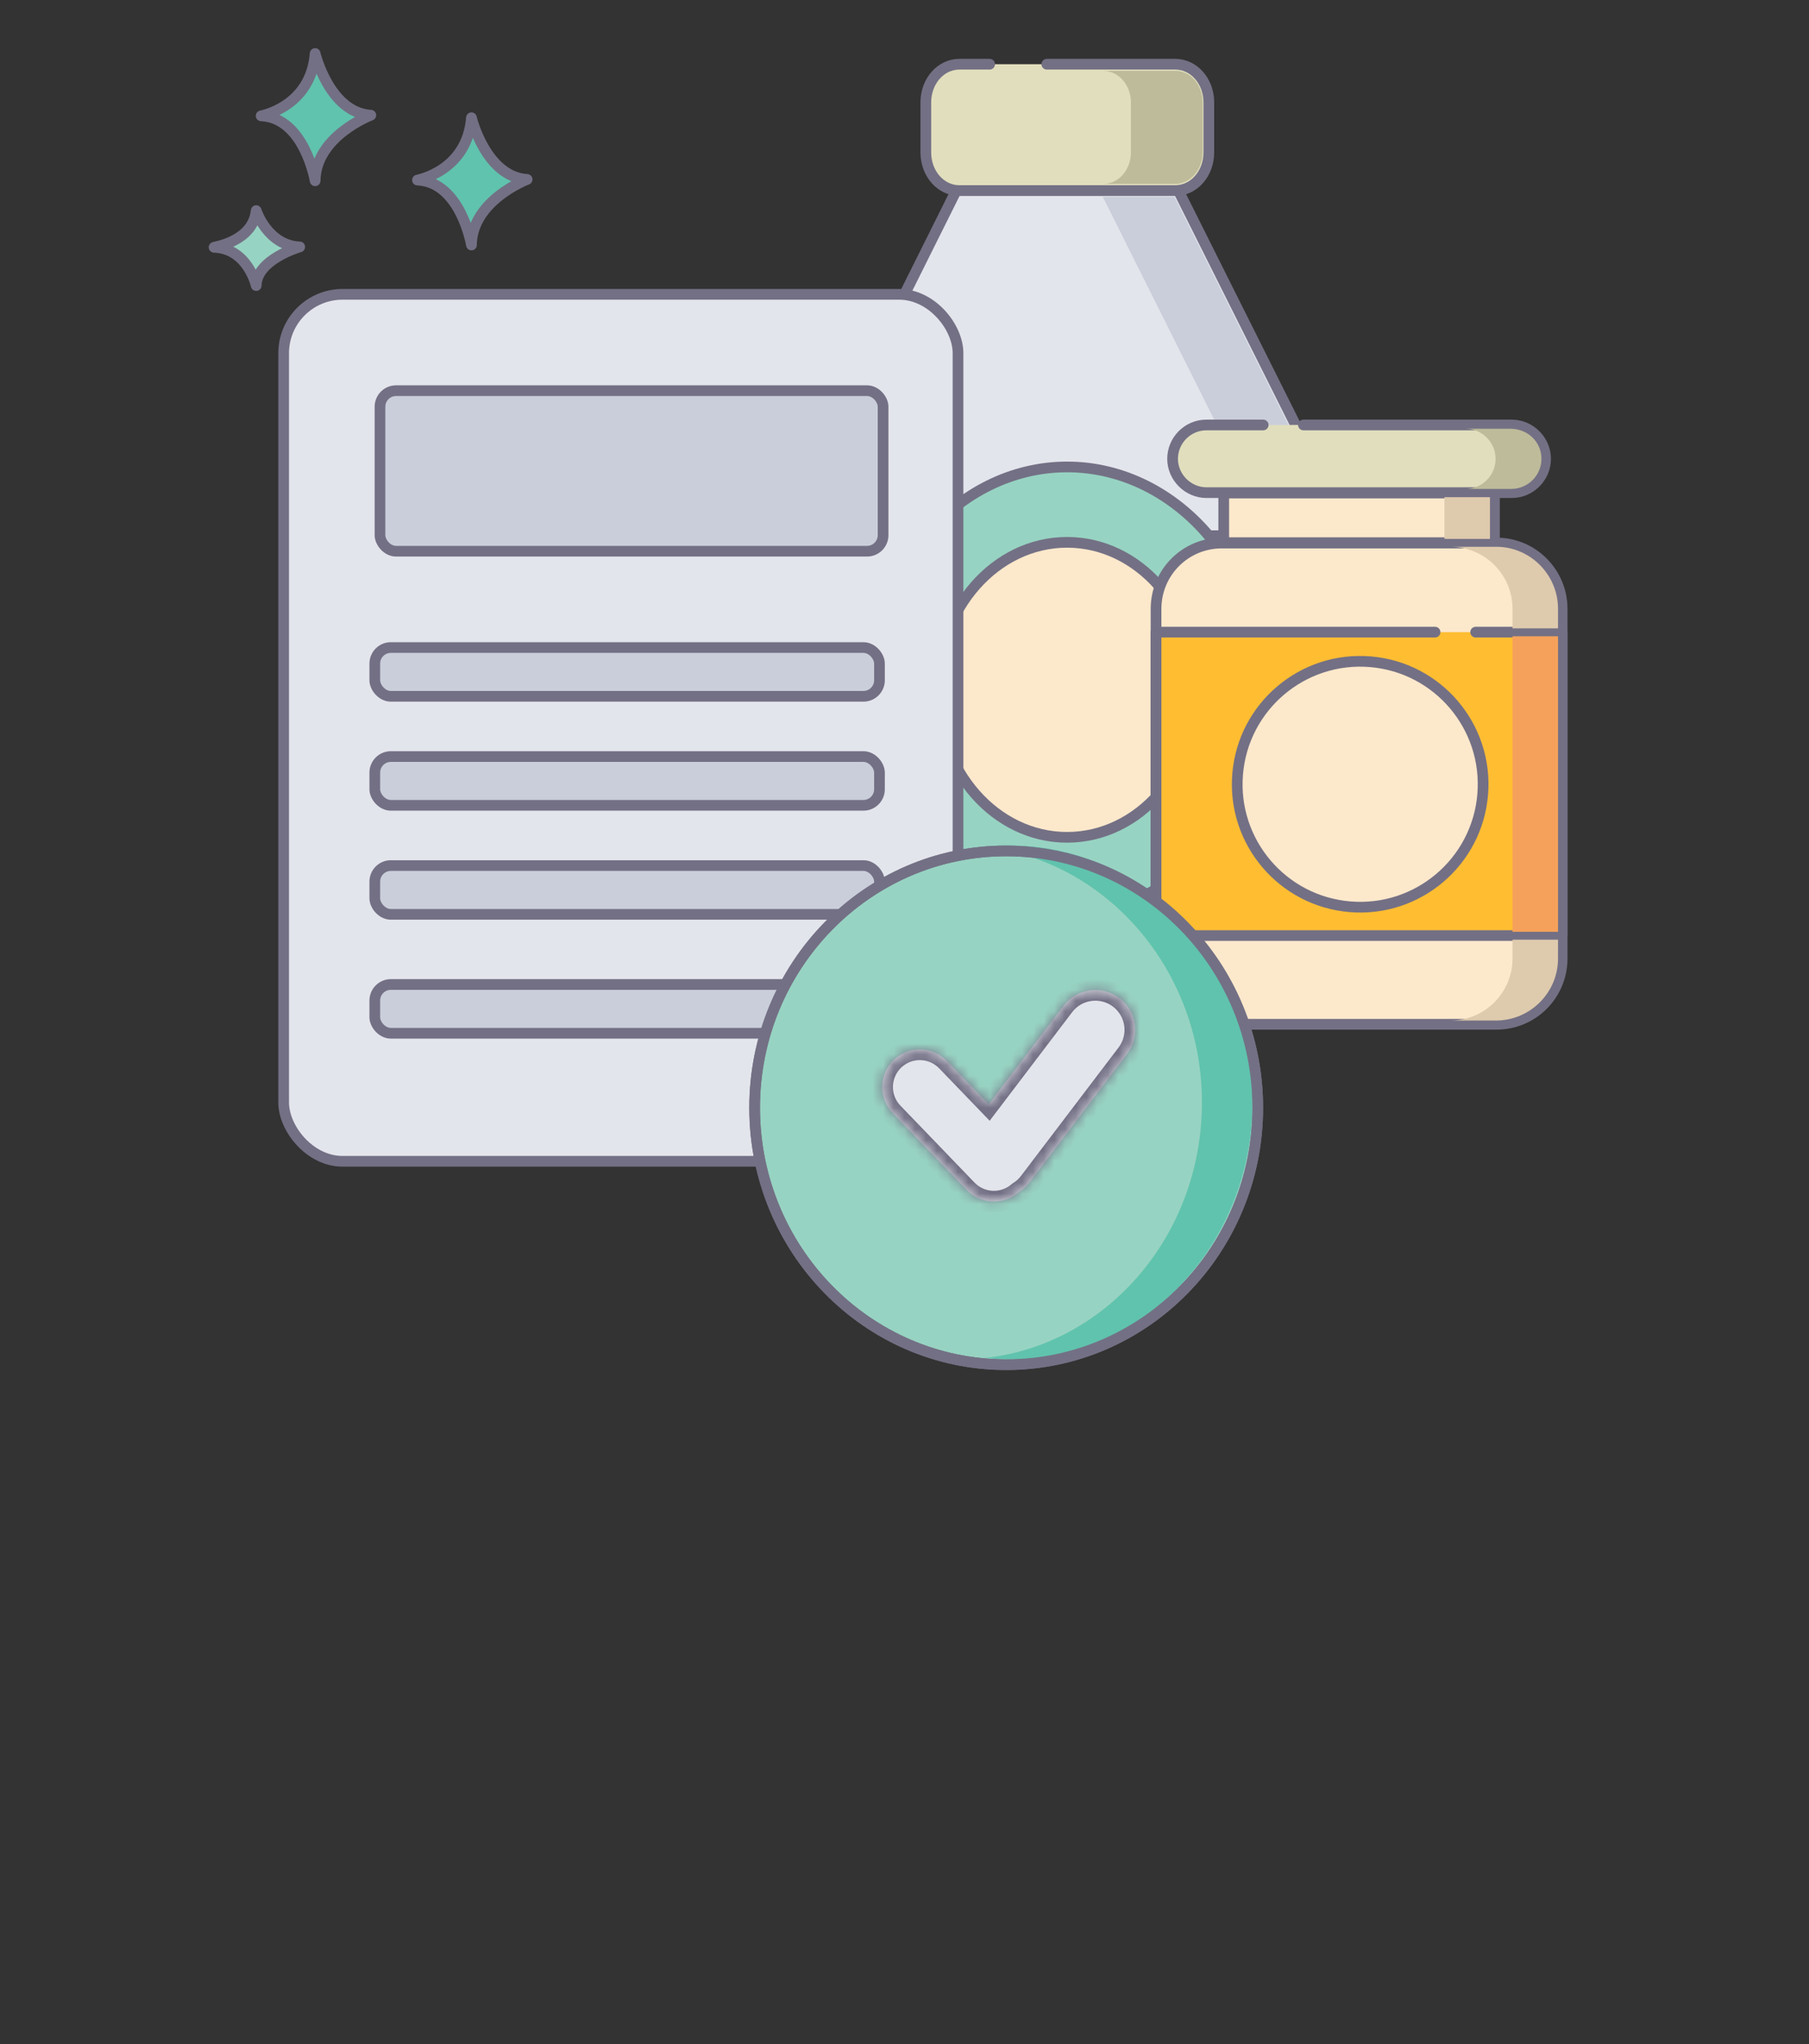 <svg width="169" height="191" viewBox="0 0 169 191" fill="none" xmlns="http://www.w3.org/2000/svg">
<rect x="0" y="0" width="169" height="191" fill="#333333" stroke="none"/>
<path d="M80.916 34.683L78.09 40.335C76.736 43.083 76 46.18 76 49.354V89.921C76 92.941 78.129 95.379 80.8 95.379H118.619C121.251 95.379 123.419 92.941 123.419 89.921V49.315C123.419 46.141 122.684 43.044 121.329 40.296L110.064 17.767H89.355L83.665 29.186" fill="#E3E5EC"/>
<path d="M80.916 34.683L78.09 40.335C76.736 43.083 76 46.18 76 49.354V89.921C76 92.941 78.129 95.379 80.8 95.379H118.619C121.251 95.379 123.419 92.941 123.419 89.921V49.315C123.419 46.141 122.684 43.044 121.329 40.296L110.064 17.767H89.355L83.665 29.186" stroke="#737085" stroke-miterlimit="10" stroke-linecap="round" stroke-linejoin="round"/>
<path d="M92.453 6H89.628C87.886 6 86.492 7.587 86.492 9.561V14.245C86.492 16.219 87.886 17.806 89.628 17.806H109.795C111.537 17.806 112.931 16.219 112.931 14.245V9.561C112.931 7.587 111.537 6 109.795 6H97.795" fill="#E1DEBD"/>
<path d="M92.453 6H89.628C87.886 6 86.492 7.587 86.492 9.561V14.245C86.492 16.219 87.886 17.806 89.628 17.806H109.795C111.537 17.806 112.931 16.219 112.931 14.245V9.561C112.931 7.587 111.537 6 109.795 6H97.795" stroke="#737085" stroke-miterlimit="10" stroke-linecap="round" stroke-linejoin="round"/>
<path d="M123.38 50.052V78.929H112.929C109.6 82.877 104.877 85.355 99.69 85.355C94.503 85.355 89.781 82.877 86.451 78.929H76V50.052H86.451C89.781 46.103 94.503 43.626 99.69 43.626C104.877 43.626 109.6 46.103 112.929 50.052H123.38Z" fill="#97D3C2" stroke="#737085" stroke-miterlimit="10" stroke-linecap="round" stroke-linejoin="round"/>
<path d="M99.689 78.231C106.381 78.231 111.805 72.061 111.805 64.451C111.805 56.84 106.381 50.67 99.689 50.67C92.998 50.67 87.573 56.84 87.573 64.451C87.573 72.061 92.998 78.231 99.689 78.231Z" fill="#FCE8CB" stroke="#737085" stroke-miterlimit="10" stroke-linecap="round" stroke-linejoin="round"/>
<path d="M122.839 79.51V89.923C122.839 92.594 120.942 94.762 118.581 94.762H111.884C114.245 94.762 116.142 92.594 116.142 89.923V79.51H122.839Z" fill="#CACEDA"/>
<path d="M122.84 49.316V49.432H116.143V49.316C116.143 46.258 115.446 43.277 114.13 40.606L103.021 18.387H109.717L120.827 40.606C122.143 43.277 122.84 46.297 122.84 49.316Z" fill="#CACEDA"/>
<path d="M112.349 9.561V14.245C112.349 15.871 111.188 17.187 109.755 17.187H103.059C104.491 17.187 105.652 15.871 105.652 14.245V9.561C105.652 7.936 104.491 6.62 103.059 6.62H109.755C111.188 6.581 112.349 7.897 112.349 9.561Z" fill="#BEBB9A"/>
<path d="M116.141 50.633V78.311H122.837V50.672H116.141V50.633Z" fill="#60C3AD"/>
<path d="M131.213 83.951C137.065 81.603 139.906 74.956 137.558 69.104C135.211 63.252 128.564 60.411 122.712 62.759C116.86 65.106 114.019 71.753 116.367 77.605C118.714 83.457 125.361 86.298 131.213 83.951Z" fill="#FCE8CB" stroke="#737085" stroke-miterlimit="10" stroke-linecap="round" stroke-linejoin="round"/>
<path d="M118.011 39.705H112.706C110.95 39.705 109.545 41.145 109.545 42.867C109.545 44.588 110.985 46.028 112.706 46.028H141.231C142.987 46.028 144.392 44.588 144.392 42.867C144.392 41.145 142.952 39.705 141.231 39.705H121.77" fill="#E1DEBD"/>
<path d="M118.011 39.705H112.706C110.95 39.705 109.545 41.145 109.545 42.867C109.545 44.588 110.985 46.028 112.706 46.028H141.231C142.987 46.028 144.392 44.588 144.392 42.867C144.392 41.145 142.952 39.705 141.231 39.705H121.77" stroke="#737085" stroke-miterlimit="10" stroke-linecap="round" stroke-linejoin="round"/>
<path d="M145.938 56.883V89.552C145.938 92.96 143.198 95.7 139.791 95.7H114.147C110.74 95.7 108 92.96 108 89.552V56.883C108 53.476 110.74 50.736 114.147 50.736H139.756C143.163 50.701 145.938 53.476 145.938 56.883Z" fill="#FCE8CB" stroke="#737085" stroke-miterlimit="10" stroke-linecap="round" stroke-linejoin="round"/>
<path d="M139.616 46.063H114.323V50.7H139.616V46.063Z" fill="#FCE8CB" stroke="#737085" stroke-miterlimit="10" stroke-linecap="round" stroke-linejoin="round"/>
<path d="M134.065 59.061H108V87.409H145.938V59.061H137.859" fill="#FFBD32"/>
<path d="M134.065 59.061H108V87.409H145.938V59.061H137.859" stroke="#737085" stroke-miterlimit="10" stroke-linecap="round" stroke-linejoin="round"/>
<path d="M144.006 42.867C144.006 44.413 142.741 45.678 141.196 45.678H139.58C139.58 45.678 139.58 45.678 139.545 45.678H137.051C138.526 45.607 139.72 44.378 139.72 42.867C139.72 41.322 138.456 40.057 136.91 40.057H141.161C142.777 40.092 144.006 41.322 144.006 42.867Z" fill="#BEBB9A"/>
<path d="M145.553 87.796V89.552C145.553 92.749 142.953 95.348 139.756 95.348H135.506C138.703 95.348 141.302 92.749 141.302 89.552V87.796H145.553Z" fill="#DECAAD"/>
<path d="M145.553 56.882V58.709H141.302V56.882C141.302 53.686 138.703 51.086 135.506 51.086H139.616H139.791C142.953 51.086 145.553 53.686 145.553 56.882Z" fill="#DECAAD"/>
<path d="M139.194 46.45H134.943V50.349H139.194V46.45Z" fill="#DECAAD"/>
<path d="M141.302 59.447V87.058H145.552V59.447H141.302Z" fill="#F6A15B"/>
<path d="M138.516 74.227C139.043 67.906 134.346 62.353 128.024 61.826C121.702 61.299 116.15 65.996 115.623 72.318C115.095 78.64 119.793 84.192 126.115 84.719C132.437 85.247 137.989 80.549 138.516 74.227Z" fill="#FCE8CB" stroke="#737085" stroke-miterlimit="10" stroke-linecap="round" stroke-linejoin="round"/>
<rect x="26.5" y="27.5" width="63" height="81" rx="5.5" fill="#E3E5EC" stroke="#737085"/>
<rect x="35.014" y="60.5" width="47.148" height="4.556" rx="1.5" fill="#CACEDA" stroke="#737085"/>
<rect x="35.014" y="70.685" width="47.148" height="4.556" rx="1.5" fill="#CACEDA" stroke="#737085"/>
<rect x="35.014" y="80.87" width="47.148" height="4.556" rx="1.5" fill="#CACEDA" stroke="#737085"/>
<rect x="35.014" y="91.981" width="47.148" height="4.556" rx="1.5" fill="#CACEDA" stroke="#737085"/>
<rect x="35.5" y="36.5" width="47" height="15" rx="1.5" fill="#CACEDA" stroke="#737085"/>
<path d="M94 127.5C106.989 127.5 117.5 116.745 117.5 103.5C117.5 90.255 106.989 79.5 94 79.5C81.011 79.5 70.5 90.255 70.5 103.5C70.5 116.745 81.011 127.5 94 127.5Z" fill="#97D3C2" stroke="#737085" stroke-miterlimit="10" stroke-linecap="round" stroke-linejoin="round"/>
<path d="M94.356 79C93.552 79 92.747 79.061 92 79.122C103.379 80.401 112.287 90.635 112.287 103C112.287 115.426 103.379 125.66 92 126.878C92.805 126.939 93.552 127 94.356 127C106.885 127 117 116.218 117 103C117.057 89.782 106.885 79 94.356 79Z" fill="#60C3AD"/>
<path d="M94 127.5C106.989 127.5 117.5 116.745 117.5 103.5C117.5 90.255 106.989 79.5 94 79.5C81.011 79.5 70.5 90.255 70.5 103.5C70.5 116.745 81.011 127.5 94 127.5Z" stroke="#737085" stroke-miterlimit="10" stroke-linecap="round" stroke-linejoin="round"/>
<path fill-rule="evenodd" clip-rule="evenodd" d="M104.582 93.252C102.945 92.008 100.609 92.328 99.365 93.965L92.366 103.178L88.461 99.123C87.116 97.726 84.892 97.684 83.495 99.029C82.098 100.375 82.056 102.598 83.401 103.995L90.321 111.181C91.626 112.536 93.757 112.616 95.159 111.392C95.544 111.156 95.893 110.847 96.182 110.466L105.295 98.469C106.539 96.832 106.22 94.496 104.582 93.252Z" fill="#E3E5EC"/>
<mask id="path-34-inside-1_869_4550" fill="white">
<path fill-rule="evenodd" clip-rule="evenodd" d="M104.582 93.252C102.945 92.008 100.609 92.328 99.365 93.965L92.366 103.178L88.461 99.123C87.116 97.726 84.892 97.684 83.495 99.029C82.098 100.375 82.056 102.598 83.401 103.995L90.321 111.181C91.626 112.536 93.757 112.616 95.159 111.392C95.544 111.156 95.893 110.847 96.182 110.466L105.295 98.469C106.539 96.832 106.22 94.496 104.582 93.252Z"/>
</mask>
<path d="M99.365 93.965L98.569 93.36V93.36L99.365 93.965ZM104.582 93.252L103.977 94.049L103.977 94.049L104.582 93.252ZM92.366 103.178L91.646 103.872L92.456 104.713L93.163 103.783L92.366 103.178ZM88.461 99.123L87.741 99.816L88.461 99.123ZM83.495 99.029L82.801 98.309L83.495 99.029ZM83.401 103.995L82.681 104.689H82.681L83.401 103.995ZM90.321 111.181L89.6 111.874H89.6L90.321 111.181ZM95.159 111.392L94.638 110.538L94.565 110.583L94.501 110.639L95.159 111.392ZM96.182 110.466L95.386 109.861L96.182 110.466ZM105.295 98.469L104.499 97.865L105.295 98.469ZM100.161 94.57C101.071 93.372 102.78 93.139 103.977 94.049L105.187 92.456C103.11 90.878 100.147 91.283 98.569 93.36L100.161 94.57ZM93.163 103.783L100.161 94.57L98.569 93.36L91.57 102.573L93.163 103.783ZM87.741 99.816L91.646 103.872L93.087 102.485L89.181 98.429L87.741 99.816ZM84.189 99.749C85.188 98.787 86.778 98.817 87.741 99.816L89.181 98.429C87.453 96.634 84.596 96.58 82.801 98.309L84.189 99.749ZM84.122 103.302C83.159 102.302 83.189 100.712 84.189 99.749L82.801 98.309C81.006 100.037 80.952 102.894 82.681 104.689L84.122 103.302ZM91.041 110.487L84.122 103.302L82.681 104.689L89.6 111.874L91.041 110.487ZM94.501 110.639C93.499 111.514 91.974 111.456 91.041 110.487L89.6 111.874C91.277 113.616 94.015 113.719 95.817 112.145L94.501 110.639ZM95.386 109.861C95.173 110.141 94.918 110.367 94.638 110.538L95.68 112.245C96.17 111.946 96.612 111.553 96.978 111.071L95.386 109.861ZM104.499 97.865L95.386 109.861L96.978 111.071L106.091 99.074L104.499 97.865ZM103.977 94.049C105.175 94.958 105.408 96.667 104.499 97.865L106.091 99.074C107.669 96.997 107.264 94.034 105.187 92.456L103.977 94.049Z" fill="#737085" mask="url(#path-34-inside-1_869_4550)"/>
<path d="M29.441 5.012C29.441 5.012 30.772 10.522 34.642 10.764C34.642 10.764 29.49 12.721 29.441 16.89C29.441 16.89 28.45 11.005 24.398 10.824C24.338 10.824 29.042 10.027 29.441 5V5.012Z" fill="#60C3AD" stroke="#737085" stroke-linecap="round" stroke-linejoin="round"/>
<path d="M44.044 11.012C44.044 11.012 45.374 16.522 49.245 16.764C49.245 16.764 44.092 18.721 44.044 22.89C44.044 22.89 43.052 17.005 39.001 16.824C38.94 16.824 43.645 16.026 44.044 11V11.012Z" fill="#60C3AD" stroke="#737085" stroke-linecap="round" stroke-linejoin="round"/>
<path d="M23.935 19.678C23.935 19.678 24.973 22.926 28 23.07C28 23.07 23.979 24.225 23.935 26.678C23.935 26.678 23.157 23.215 20 23.106C19.957 23.07 23.633 22.601 23.935 19.678Z" fill="#97D3C2" stroke="#737085" stroke-miterlimit="10" stroke-linecap="round" stroke-linejoin="round"/>
</svg>
